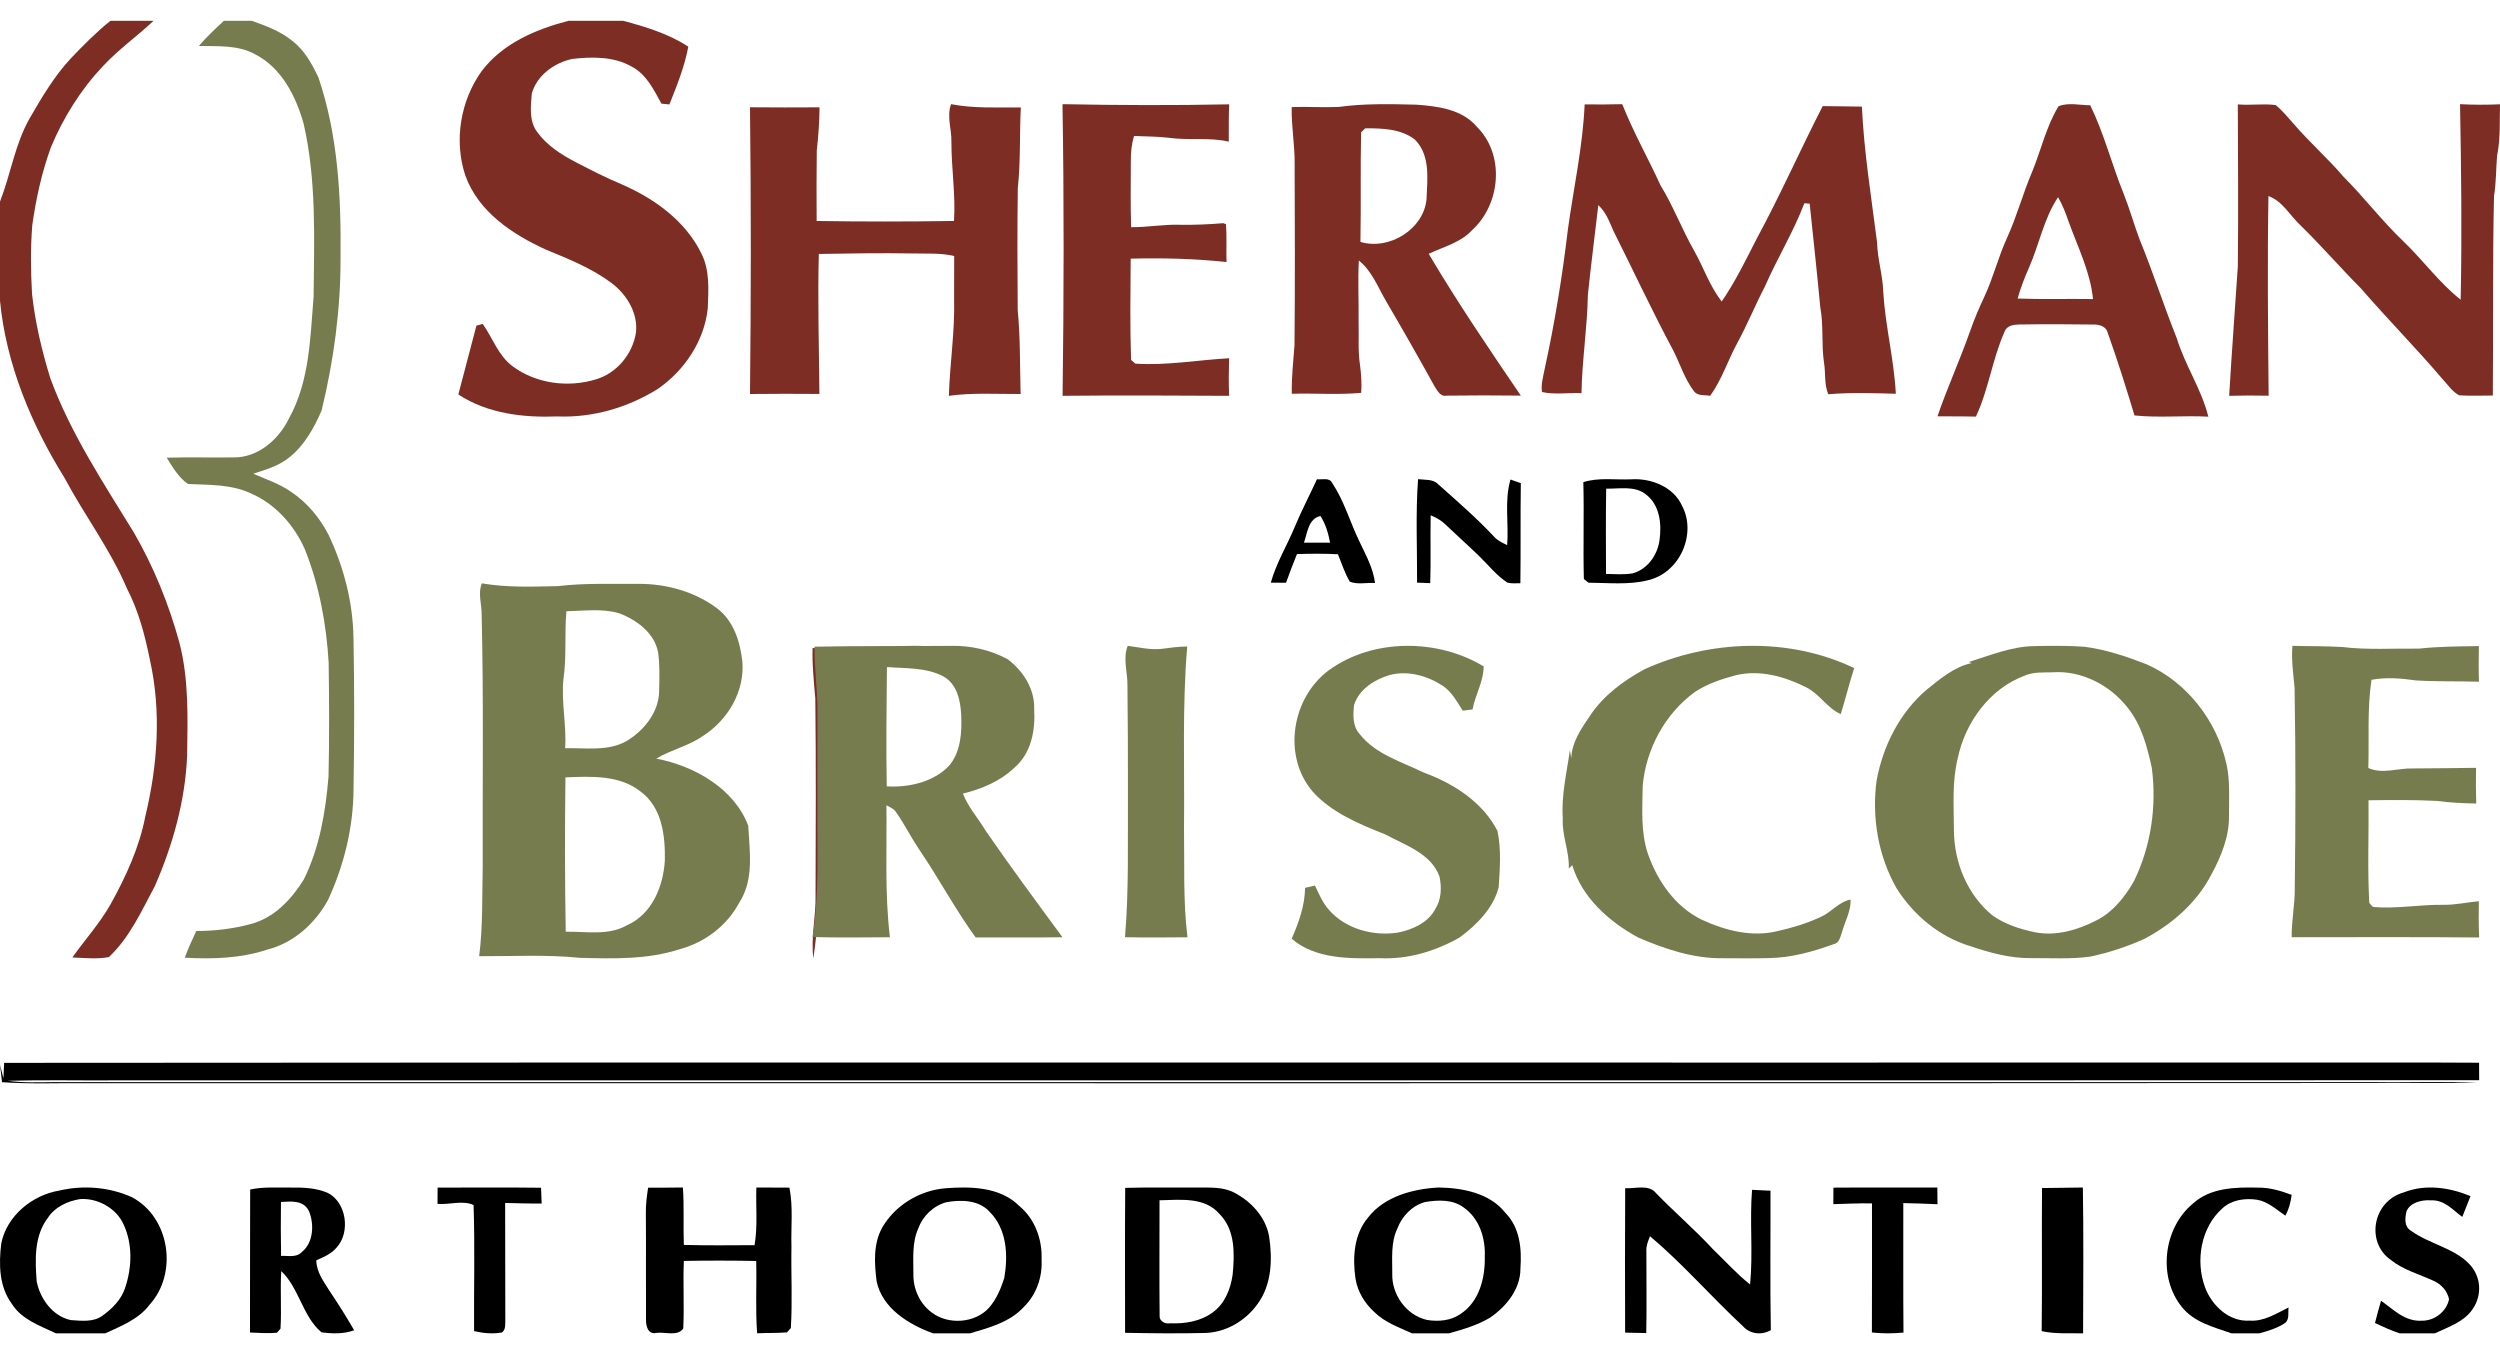 <svg xmlns="http://www.w3.org/2000/svg" width="120" height="65" viewBox="0 0 120 65" fill="none"><path d="M5.3 1H7.37C6.583 1.737 5.697 2.368 4.959 3.156C3.885 4.289 3.047 5.628 2.448 7.06C2.007 8.268 1.729 9.532 1.55 10.803C1.461 11.901 1.476 13.007 1.537 14.105C1.686 15.477 2.007 16.828 2.412 18.148C3.386 20.801 4.962 23.174 6.434 25.575C7.39 27.23 8.108 29.014 8.612 30.85C9.071 32.622 9.008 34.459 8.982 36.271C8.892 38.439 8.295 40.56 7.427 42.545C6.79 43.728 6.224 45.006 5.225 45.94C4.648 46.05 4.054 45.979 3.473 45.959C4.078 45.102 4.79 44.321 5.307 43.405C6.046 42.075 6.689 40.675 6.977 39.176C7.568 36.732 7.748 34.157 7.199 31.689C6.96 30.506 6.654 29.325 6.092 28.245C5.298 26.375 4.059 24.743 3.107 22.955C1.496 20.365 0.295 17.48 0 14.438V9.676C0.512 8.367 0.714 6.942 1.41 5.704C2 4.684 2.602 3.654 3.415 2.786C4.013 2.162 4.622 1.541 5.3 1Z" fill="#7D2D24"></path><path d="M27.282 1H29.918C31.001 1.289 32.088 1.621 33.039 2.239C32.86 3.2 32.491 4.11 32.131 5.013C32.002 5 31.874 4.988 31.748 4.975C31.384 4.311 31.024 3.562 30.327 3.2C29.462 2.703 28.425 2.721 27.467 2.828C26.615 3.011 25.769 3.611 25.527 4.491C25.472 5.11 25.389 5.824 25.792 6.347C26.258 6.987 26.941 7.422 27.629 7.781C28.359 8.158 29.091 8.537 29.849 8.851C31.403 9.53 32.89 10.588 33.661 12.157C34.079 12.97 34.007 13.918 33.973 14.805C33.805 16.379 32.841 17.801 31.56 18.678C30.122 19.571 28.435 20.059 26.744 19.989C25.114 20.052 23.401 19.854 22 18.935C22.285 17.833 22.582 16.731 22.868 15.631C22.944 15.61 23.094 15.568 23.169 15.548C23.649 16.22 23.916 17.069 24.6 17.577C25.732 18.421 27.268 18.616 28.6 18.211C29.597 17.921 30.369 16.996 30.526 15.962C30.631 15.033 30.089 14.149 29.379 13.604C28.421 12.88 27.299 12.434 26.201 11.981C24.6 11.25 22.965 10.173 22.336 8.425C21.781 6.759 22.1 4.837 23.117 3.418C24.123 2.082 25.722 1.406 27.282 1Z" fill="#7D2D24"></path><path d="M15 4C15.704 5.523 15.756 7.257 15.96 8.913C16.02 10.977 16.003 13.043 15.97 15.107C15.803 16.752 15.771 18.463 15.136 20C15.672 17.596 15.976 15.129 15.97 12.655C15.998 9.749 15.863 6.777 15 4Z" fill="#7D2D24"></path><path d="M51 5C53.666 5.052 56.333 5.063 59 5.008C58.974 5.604 58.984 6.201 58.981 6.798C58.031 6.58 57.045 6.751 56.084 6.611C55.537 6.548 54.985 6.552 54.435 6.528C54.312 6.925 54.275 7.341 54.28 7.753C54.279 8.803 54.258 9.855 54.295 10.905C55.084 10.912 55.863 10.762 56.652 10.789C57.34 10.8 58.029 10.77 58.716 10.713C58.748 10.725 58.814 10.748 58.847 10.76C58.893 11.365 58.853 11.973 58.874 12.58C57.348 12.411 55.808 12.379 54.273 12.415C54.26 14.036 54.236 15.658 54.292 17.277C54.343 17.322 54.448 17.412 54.499 17.455C56.005 17.553 57.498 17.279 58.997 17.195C58.979 17.796 58.974 18.399 58.997 19C56.333 18.986 53.669 18.972 51.004 18.999C51.066 14.334 51.076 9.666 51 5Z" fill="#7D2D24"></path><path d="M98.81 5.101C99.262 4.911 99.835 5.046 100.331 5.054C100.998 6.41 101.364 7.895 101.933 9.294C102.219 10.009 102.423 10.755 102.694 11.475C103.338 13.042 103.855 14.661 104.485 16.234C104.883 17.539 105.668 18.672 106 20C104.821 19.936 103.624 20.065 102.456 19.941C102.055 18.61 101.638 17.282 101.17 15.975C101.098 15.658 100.755 15.572 100.485 15.578C99.297 15.562 98.109 15.556 96.923 15.576C96.663 15.579 96.326 15.625 96.222 15.915C95.634 17.225 95.455 18.697 94.843 19.998C94.228 19.981 93.614 19.991 93 19.982C93.469 18.607 94.075 17.288 94.557 15.916C94.759 15.333 95.003 14.767 95.264 14.208C95.682 13.31 95.918 12.332 96.332 11.432C96.809 10.389 97.104 9.271 97.555 8.216C97.977 7.182 98.227 6.053 98.81 5.101ZM97.396 12.837C97.178 13.322 96.991 13.819 96.845 14.33C98.051 14.375 99.258 14.336 100.465 14.355C100.336 13.051 99.738 11.872 99.302 10.66C99.161 10.247 99.004 9.84 98.787 9.465C98.106 10.481 97.885 11.725 97.396 12.837Z" fill="#7D2D24"></path><path d="M118.082 5C118.721 5.035 119.361 5.034 120 5.006C119.977 5.83 120.029 6.661 119.859 7.474C119.808 8.122 119.817 8.772 119.712 9.416C119.641 12.604 119.682 15.796 119.656 18.985C119.116 18.983 118.574 19.013 118.037 18.975C117.694 18.79 117.485 18.451 117.226 18.179C115.967 16.7 114.599 15.316 113.329 13.848C112.338 12.851 111.42 11.789 110.413 10.806C109.911 10.335 109.569 9.661 108.885 9.409C108.831 12.604 108.864 15.8 108.895 18.994C108.263 18.979 107.631 18.983 107 19C107.121 16.926 107.279 14.854 107.416 12.782C107.444 10.191 107.425 7.6 107.415 5.01C108.018 5.066 108.632 4.964 109.231 5.043C109.558 5.308 109.82 5.635 110.098 5.947C110.859 6.832 111.74 7.607 112.498 8.494C113.494 9.49 114.344 10.616 115.368 11.59C116.313 12.494 117.079 13.569 118.112 14.386C118.177 11.258 118.139 8.127 118.082 5Z" fill="#7D2D24"></path><path d="M45.65 5C46.755 5.216 47.88 5.145 49 5.16C48.933 6.45 48.994 7.743 48.855 9.028C48.827 10.983 48.835 12.939 48.85 14.895C48.982 16.23 48.951 17.573 48.99 18.912C47.842 18.918 46.687 18.841 45.546 19C45.593 17.443 45.84 15.894 45.797 14.334C45.797 13.653 45.795 12.971 45.801 12.29C45.157 12.133 44.489 12.183 43.832 12.166C42.322 12.139 40.812 12.163 39.303 12.19C39.245 14.429 39.313 16.67 39.331 18.909C38.221 18.902 37.111 18.898 36 18.912C36.05 14.325 36.053 9.737 36 5.149C37.112 5.163 38.224 5.156 39.337 5.152C39.331 5.841 39.286 6.531 39.205 7.216C39.19 8.346 39.194 9.476 39.199 10.607C41.397 10.641 43.594 10.641 45.792 10.606C45.875 9.331 45.662 8.068 45.668 6.794C45.678 6.196 45.438 5.59 45.65 5Z" fill="#7D2D24"></path><path d="M62.002 5.14C62.752 5.112 63.503 5.167 64.255 5.133C65.487 4.964 66.736 4.993 67.978 5.024C69.009 5.096 70.18 5.246 70.878 6.074C72.242 7.413 72.041 9.789 70.66 11.046C70.114 11.646 69.291 11.842 68.578 12.183C69.954 14.511 71.477 16.751 73 18.99C71.814 18.975 70.626 18.975 69.442 18.991C69.135 19.056 68.994 18.747 68.858 18.544C68.1 17.169 67.323 15.806 66.529 14.451C66.137 13.779 65.855 13.011 65.225 12.505C65.171 13.483 65.226 14.462 65.213 15.441C65.233 16.139 65.174 16.843 65.282 17.536C65.338 17.973 65.37 18.415 65.338 18.855C64.234 18.962 63.116 18.866 62.006 18.901C61.99 18.119 62.078 17.342 62.136 16.565C62.162 13.677 62.155 10.787 62.142 7.899C62.159 6.976 61.979 6.064 62.002 5.14ZM65.333 6.348C65.294 8.102 65.334 9.857 65.301 11.612C66.694 12.028 68.341 10.993 68.473 9.563C68.512 8.606 68.669 7.465 67.922 6.708C67.267 6.181 66.342 6.155 65.531 6.16C65.481 6.208 65.383 6.3 65.333 6.348Z" fill="#7D2D24"></path><path d="M76.063 5.01C76.664 5.02 77.266 5.015 77.868 5C78.396 6.337 79.11 7.592 79.707 8.9C80.327 9.91 80.737 11.018 81.324 12.045C81.777 12.846 82.065 13.735 82.641 14.471C83.298 13.518 83.798 12.479 84.324 11.454C85.453 9.368 86.409 7.202 87.488 5.094C88.115 5.109 88.743 5.099 89.37 5.117C89.474 7.304 89.824 9.472 90.1 11.64C90.118 12.441 90.377 13.215 90.396 14.016C90.496 15.655 90.915 17.262 91 18.901C89.919 18.871 88.834 18.832 87.756 18.923C87.555 18.438 87.637 17.907 87.552 17.401C87.42 16.523 87.539 15.628 87.374 14.754C87.222 13.092 87.033 11.436 86.865 9.776C86.802 9.771 86.674 9.761 86.61 9.755C86.084 11.136 85.303 12.405 84.712 13.759C84.25 14.643 83.879 15.567 83.401 16.443C82.941 17.285 82.655 18.213 82.087 19C81.828 18.945 81.498 19.022 81.319 18.789C80.862 18.195 80.648 17.471 80.312 16.815C79.301 14.925 78.399 12.986 77.439 11.073C77.251 10.637 77.082 10.179 76.718 9.846C76.556 11.28 76.365 12.713 76.218 14.15C76.191 15.727 75.937 17.292 75.912 18.87C75.282 18.842 74.632 18.955 74.016 18.817C73.96 18.466 74.065 18.118 74.13 17.776C74.62 15.55 74.987 13.296 75.256 11.035C75.531 9.029 75.975 7.035 76.063 5.01Z" fill="#7D2D24"></path><path d="M39.005 31.105C40.353 31.155 41.711 31.211 43.055 31.033C44.323 30.934 45.6 31.062 46.843 31.341C47.266 31.434 47.652 31.654 48 31.923C47.206 31.456 46.302 31.228 45.398 31.254C43.316 31.273 41.236 31.25 39.156 31.295C39.14 32.392 39.299 33.481 39.291 34.58C39.285 36.201 39.288 37.822 39.288 39.444C39.271 41.585 39.377 43.74 39.06 45.864L39.041 46C38.912 44.989 39.172 43.992 39.146 42.981C39.157 39.834 39.172 36.687 39.135 33.542C39.069 32.731 38.977 31.922 39.005 31.105Z" fill="#7D2D24"></path><path d="M10.745 1H12.091C12.767 1.242 13.456 1.495 14.019 1.952C14.612 2.401 14.975 3.066 15.286 3.722C16.229 6.498 16.377 9.467 16.346 12.372C16.353 14.844 16.021 17.31 15.435 19.712C15.072 20.54 14.62 21.368 13.898 21.945C13.401 22.357 12.767 22.542 12.159 22.738C12.77 23.009 13.415 23.219 13.966 23.603C14.744 24.124 15.359 24.863 15.779 25.689C16.511 27.241 16.946 28.938 16.968 30.654C17.012 33.052 17.009 35.452 16.97 37.852C16.965 39.694 16.519 41.525 15.745 43.198C15.139 44.314 14.107 45.254 12.847 45.576C11.567 46.004 10.206 46.045 8.87 45.969C9.029 45.532 9.221 45.107 9.422 44.688C10.3 44.689 11.18 44.584 12.027 44.355C13.153 44.069 13.997 43.163 14.582 42.216C15.343 40.683 15.626 38.967 15.769 37.279C15.811 35.453 15.801 33.625 15.775 31.799C15.667 29.953 15.324 28.11 14.641 26.384C14.129 25.214 13.217 24.181 12.015 23.671C11.079 23.239 10.028 23.281 9.023 23.232C8.568 22.917 8.289 22.426 8 21.968C9.07 21.939 10.139 21.971 11.207 21.955C12.389 21.975 13.385 21.088 13.871 20.085C14.864 18.296 14.893 16.201 15.053 14.219C15.081 11.455 15.195 8.65 14.574 5.935C14.202 4.618 13.514 3.244 12.226 2.596C11.406 2.149 10.447 2.228 9.546 2.206C9.911 1.772 10.33 1.387 10.745 1Z" fill="#777C4F"></path><path d="M23.119 29.502C23.127 28.999 22.927 28.489 23.13 28C24.334 28.209 25.561 28.159 26.778 28.134C28.063 27.979 29.361 28.037 30.654 28.025C31.997 28.018 33.354 28.405 34.413 29.194C35.225 29.805 35.525 30.807 35.632 31.741C35.756 33.16 34.96 34.552 33.723 35.339C33.046 35.812 32.204 35.988 31.502 36.413C33.372 36.774 35.252 37.871 35.914 39.633C35.982 40.861 36.204 42.223 35.483 43.329C34.913 44.406 33.857 45.231 32.629 45.561C31.086 46.065 29.43 46.018 27.822 45.975C26.221 45.811 24.607 45.907 23 45.897C23.183 44.465 23.137 43.021 23.17 41.583C23.158 37.555 23.216 33.528 23.119 29.502ZM27.188 29.339C27.09 30.422 27.203 31.513 27.047 32.592C26.93 33.702 27.203 34.802 27.126 35.914C28.117 35.892 29.205 36.079 30.095 35.558C30.952 35.039 31.633 34.146 31.639 33.16C31.654 32.546 31.673 31.928 31.59 31.318C31.423 30.404 30.585 29.76 29.715 29.436C28.898 29.195 28.029 29.325 27.188 29.339ZM27.141 37.314C27.111 39.783 27.111 42.254 27.155 44.724C28.13 44.704 29.187 44.922 30.074 44.422C31.321 43.878 31.839 42.516 31.913 41.305C31.933 40.139 31.794 38.761 30.74 37.989C29.744 37.194 28.36 37.264 27.141 37.314Z" fill="#777C4F"></path><path d="M63.788 32.169C65.904 30.633 69.003 30.651 71.215 31.986C71.219 32.704 70.809 33.353 70.682 34.054C70.565 34.069 70.331 34.097 70.212 34.112C69.941 33.692 69.7 33.229 69.274 32.932C68.529 32.438 67.575 32.165 66.685 32.406C65.957 32.625 65.228 33.1 64.997 33.835C64.945 34.307 64.916 34.844 65.259 35.229C66.018 36.206 67.276 36.563 68.359 37.091C69.791 37.615 71.191 38.524 71.879 39.889C72.067 40.768 71.994 41.692 71.937 42.586C71.68 43.593 70.889 44.387 70.059 45.001C68.911 45.653 67.582 46.059 66.24 45.993C64.797 46.013 63.145 46.049 62 45.058C62.341 44.283 62.634 43.467 62.643 42.616C62.801 42.578 62.96 42.542 63.119 42.508C63.313 42.91 63.483 43.332 63.788 43.671C64.575 44.581 65.896 44.947 67.085 44.766C67.806 44.627 68.562 44.284 68.904 43.616C69.191 43.159 69.202 42.591 69.097 42.081C68.705 40.973 67.458 40.573 66.493 40.052C65.234 39.549 63.916 39.01 63.003 37.991C61.55 36.279 61.996 33.494 63.788 32.169Z" fill="#777C4F"></path><path d="M78.937 32.124C82.069 30.702 85.872 30.57 89 32.068C88.767 32.8 88.582 33.547 88.356 34.28C87.699 33.984 87.34 33.313 86.701 32.993C85.677 32.476 84.485 32.137 83.336 32.407C82.643 32.592 81.945 32.82 81.348 33.219C79.909 34.271 79.007 35.968 78.85 37.709C78.837 38.812 78.743 39.948 79.11 41.013C79.569 42.303 80.418 43.536 81.7 44.153C82.816 44.668 84.1 44.997 85.326 44.692C86.038 44.533 86.74 44.318 87.4 44.011C87.909 43.784 88.262 43.287 88.83 43.18C88.849 43.735 88.559 44.224 88.415 44.745C88.331 44.956 88.302 45.262 88.029 45.315C87.033 45.677 85.989 45.972 84.919 45.988C84.185 46.006 83.454 46 82.722 45.995C81.295 46.021 79.915 45.553 78.626 44.998C77.23 44.236 75.926 43.074 75.469 41.529C75.413 41.584 75.357 41.638 75.301 41.691C75.342 40.878 74.963 40.108 75.014 39.289C74.936 38.177 75.204 37.093 75.356 35.999C75.377 36.134 75.4 36.271 75.421 36.406C75.441 35.619 75.916 34.953 76.343 34.322C76.982 33.373 77.932 32.67 78.937 32.124Z" fill="#777C4F"></path><path d="M94.496 31.777C95.532 31.457 96.562 31.023 97.662 31.013C98.456 30.996 99.252 30.987 100.045 31.043C101.076 31.175 102.072 31.51 103.041 31.888C104.966 32.742 106.409 34.589 106.871 36.678C107.053 37.486 106.987 38.322 106.993 39.144C107.008 40.148 106.622 41.098 106.154 41.961C105.45 43.338 104.238 44.379 102.905 45.078C102.077 45.447 101.211 45.734 100.327 45.918C99.398 46.046 98.458 45.984 97.525 45.99C96.5 46.007 95.503 45.73 94.539 45.404C93.093 44.961 91.847 43.928 91.034 42.635C90.156 41.091 89.84 39.244 90.075 37.478C90.382 35.797 91.192 34.198 92.486 33.099C93.141 32.581 93.806 32 94.641 31.829C94.591 31.812 94.543 31.795 94.496 31.777ZM97.173 32.435C95.524 33.052 94.34 34.648 93.976 36.379C93.691 37.513 93.785 38.696 93.788 39.855C93.794 41.402 94.444 42.964 95.636 43.938C96.233 44.368 96.947 44.592 97.656 44.743C98.678 44.953 99.726 44.645 100.636 44.174C101.418 43.78 101.993 43.06 102.425 42.302C103.248 40.632 103.527 38.713 103.288 36.864C103.067 35.848 102.791 34.795 102.133 33.976C101.277 32.872 99.888 32.165 98.502 32.272C98.057 32.285 97.59 32.247 97.173 32.435Z" fill="#777C4F"></path><path d="M110.036 31C110.834 31.024 111.635 31.008 112.434 31.057C113.652 31.205 114.884 31.117 116.108 31.134C117.063 31.028 118.026 31.029 118.987 31.012C118.976 31.582 118.971 32.153 118.99 32.722C117.979 32.693 116.966 32.722 115.958 32.66C115.256 32.559 114.534 32.499 113.832 32.63C113.619 34.034 113.724 35.453 113.679 36.864C114.364 37.172 115.098 36.864 115.811 36.886C116.824 36.881 117.836 36.868 118.85 36.856C118.84 37.427 118.84 37.997 118.859 38.569C118.233 38.557 117.608 38.532 116.99 38.445C115.89 38.386 114.788 38.401 113.689 38.413C113.708 40.056 113.633 41.703 113.726 43.343C113.77 43.392 113.858 43.487 113.902 43.534C115.034 43.634 116.156 43.413 117.288 43.431C117.858 43.439 118.417 43.31 118.984 43.258C118.978 43.838 118.971 44.419 119 45C115.999 44.968 113 44.992 110.001 44.986C109.989 44.202 110.156 43.427 110.149 42.642C110.189 39.431 110.196 36.22 110.139 33.011C110.078 32.342 109.979 31.673 110.036 31Z" fill="#777C4F"></path><path d="M54.118 32.921C54.131 32.28 53.885 31.62 54.13 31C54.669 31.068 55.207 31.206 55.754 31.145C56.164 31.093 56.574 31.033 56.987 31.032C56.741 33.927 56.864 36.842 56.833 39.747C56.859 41.495 56.785 43.253 57 44.99C56 45 55 45.008 54 44.986C54.193 42.689 54.126 40.379 54.141 38.075C54.145 36.358 54.136 34.639 54.118 32.921Z" fill="#777C4F"></path><path d="M39.099 31.041C41.279 30.998 43.459 31.02 45.641 31.002C46.588 30.977 47.535 31.195 48.367 31.642C49.123 32.209 49.674 33.086 49.64 34.041C49.705 35.05 49.5 36.172 48.676 36.863C48.001 37.504 47.121 37.872 46.219 38.093C46.476 38.75 46.959 39.283 47.318 39.885C48.508 41.611 49.756 43.297 51 44.988C49.611 45.009 48.221 44.989 46.832 44.999C45.841 43.639 45.058 42.147 44.11 40.759C43.723 40.185 43.416 39.564 43.019 38.997C42.917 38.822 42.718 38.747 42.549 38.653C42.575 40.765 42.461 42.886 42.716 44.988C41.477 44.998 40.238 45.013 39 44.978C39.332 42.946 39.221 40.885 39.238 38.836C39.238 37.285 39.235 35.734 39.241 34.183C39.25 33.133 39.084 32.09 39.099 31.041ZM42.572 32.019C42.559 33.928 42.526 35.837 42.565 37.746C43.63 37.803 44.785 37.547 45.544 36.77C46.122 36.099 46.173 35.16 46.138 34.321C46.104 33.632 45.941 32.822 45.265 32.459C44.445 32.031 43.474 32.089 42.572 32.019Z" fill="#777C4F"></path><path d="M63.213 23.005C63.463 23.031 63.818 22.911 63.943 23.18C64.526 24.055 64.798 25.055 65.249 25.985C65.554 26.632 65.917 27.274 66 27.984C65.602 27.958 65.161 28.07 64.791 27.919C64.543 27.503 64.403 27.046 64.222 26.605C63.566 26.57 62.91 26.573 62.254 26.597C62.071 27.053 61.893 27.51 61.73 27.972C61.486 27.972 61.243 27.97 61 27.967C61.261 27.018 61.793 26.158 62.168 25.245C62.483 24.487 62.871 23.755 63.213 23.005ZM62.589 26.049C63.007 26.05 63.426 26.051 63.844 26.047C63.76 25.605 63.634 25.161 63.382 24.768C62.792 24.892 62.75 25.608 62.589 26.049Z" fill="black"></path><path d="M68.067 23C68.394 23.043 68.788 22.986 69.026 23.239C69.951 24.063 70.892 24.877 71.729 25.776C71.891 25.951 72.121 26.06 72.344 26.166C72.427 25.118 72.201 24.045 72.504 23.017C72.628 23.06 72.876 23.148 73 23.192C72.974 24.792 73.001 26.394 72.978 27.995C72.77 27.992 72.555 28.021 72.354 27.965C71.822 27.617 71.445 27.124 71.003 26.696C70.487 26.196 69.947 25.717 69.429 25.219C69.221 25.008 68.961 24.846 68.672 24.735C68.649 25.82 68.689 26.906 68.651 27.991C68.493 27.984 68.178 27.973 68.02 27.966C68.027 26.311 67.946 24.652 68.067 23Z" fill="black"></path><path d="M76 23.143C76.744 22.907 77.541 23.043 78.312 23.007C79.283 22.946 80.347 23.393 80.736 24.275C81.448 25.596 80.659 27.496 79.09 27.855C78.166 28.084 77.192 27.974 76.249 27.97C76.193 27.926 76.082 27.836 76.026 27.792C75.983 26.244 76.042 24.693 76 23.143ZM77.097 23.456C77.073 24.82 77.085 26.184 77.089 27.549C77.515 27.556 77.945 27.592 78.366 27.522C79.1 27.318 79.558 26.626 79.656 25.938C79.767 25.159 79.679 24.22 78.968 23.704C78.435 23.311 77.72 23.467 77.097 23.456Z" fill="black"></path><path d="M0 51.101C0.055 51.318 0.108 51.538 0.163 51.759C0.175 51.511 0.186 51.264 0.199 51.017C37.179 50.983 74.16 51.012 111.14 51.002C113.759 51.007 116.377 50.993 118.996 51.011C118.997 51.288 118.999 51.568 119 51.849C81.201 51.867 43.402 51.851 5.603 51.857C3.862 51.87 2.119 51.829 0.378 51.877C1.106 51.984 1.841 51.946 2.571 51.943H114.028C115.669 51.968 117.312 51.894 118.952 51.982C80.737 52.01 42.52 51.986 4.304 51.994C2.902 51.976 1.499 52.043 0.098 51.946C0.065 51.663 0.03 51.382 0 51.101Z" fill="black"></path><path d="M42.347 58.922C42.957 57.867 44.127 57.139 45.38 57.037C46.593 56.941 48.006 56.973 48.91 57.874C49.687 58.51 50.035 59.506 49.996 60.467C50.04 61.293 49.752 62.138 49.142 62.735C48.484 63.459 47.484 63.73 46.563 64H44.786C43.592 63.566 42.351 62.789 42.078 61.506C41.971 60.647 41.908 59.708 42.347 58.922ZM45.418 57.708C44.792 57.882 44.293 58.374 44.08 58.958C43.768 59.65 43.846 60.419 43.843 61.153C43.829 61.849 44.135 62.562 44.714 62.994C45.512 63.606 46.8 63.519 47.473 62.772C47.832 62.362 48.042 61.851 48.205 61.346C48.393 60.255 48.339 58.991 47.487 58.151C46.972 57.596 46.123 57.576 45.418 57.708Z" fill="black"></path><path d="M2.854 57.146C4.006 56.877 5.254 56.978 6.33 57.465C8.175 58.442 8.543 61.136 7.176 62.631C6.657 63.322 5.82 63.645 5.052 64H2.686C1.925 63.637 1.048 63.341 0.581 62.603C-0.051 61.759 -0.062 60.668 0.062 59.676C0.324 58.377 1.524 57.367 2.854 57.146ZM3.844 57.556C3.232 57.655 2.625 57.94 2.292 58.464C1.63 59.341 1.685 60.482 1.761 61.51C1.924 62.328 2.511 63.169 3.393 63.364C3.896 63.397 4.473 63.473 4.905 63.163C5.383 62.822 5.824 62.38 6.004 61.821C6.339 60.834 6.374 59.712 5.924 58.755C5.577 57.996 4.695 57.498 3.844 57.556Z" fill="black"></path><path d="M65.673 58.434C66.454 57.43 67.808 57.068 69.053 57C70.214 57.018 71.51 57.27 72.252 58.21C72.957 58.921 73.049 59.946 72.981 60.879C72.991 61.857 72.316 62.707 71.517 63.251C70.914 63.609 70.226 63.812 69.549 64H67.776C67.153 63.714 66.479 63.479 65.986 62.995C65.506 62.568 65.163 61.996 65.063 61.371C64.92 60.369 64.98 59.252 65.673 58.434ZM68.405 57.698C67.774 57.87 67.297 58.38 67.077 58.962C66.746 59.645 66.836 60.417 66.829 61.148C66.799 62.121 67.486 63.126 68.496 63.357C69.039 63.447 69.634 63.397 70.094 63.078C71.012 62.483 71.293 61.329 71.269 60.324C71.308 59.453 71.02 58.487 70.253 57.957C69.732 57.566 69.021 57.593 68.405 57.698Z" fill="black"></path><path d="M78.009 57.033C78.503 57.063 79.144 56.835 79.492 57.273C80.386 58.197 81.371 59.038 82.241 59.983C82.825 60.544 83.365 61.147 84.004 61.656C84.153 60.145 83.978 58.624 84.098 57.112C84.392 57.126 84.687 57.139 84.983 57.154C84.991 59.385 84.959 61.616 85 63.846C84.558 64.107 83.989 64.032 83.657 63.654C82.138 62.245 80.792 60.681 79.201 59.339C79.105 59.571 79.01 59.809 79.026 60.065C79.023 61.372 79.048 62.68 79.02 63.987C78.681 63.98 78.344 63.973 78.006 63.966C78 61.655 77.995 59.343 78.009 57.033Z" fill="black"></path><path d="M98.017 57.026C98.67 57.014 99.324 57.014 99.978 57C100.016 59.334 99.994 61.668 99.989 64C99.326 63.986 98.649 64.04 98 63.894C98.03 61.605 97.997 59.315 98.017 57.026Z" fill="black"></path><path d="M115.397 57.23C116.431 56.823 117.596 57.002 118.585 57.414C118.457 57.747 118.323 58.08 118.19 58.411C117.744 58.089 117.339 57.587 116.691 57.616C116.223 57.582 115.672 57.732 115.51 58.151C115.442 58.469 115.383 58.877 115.743 59.087C116.598 59.703 117.793 59.907 118.52 60.666C119.109 61.273 119.151 62.19 118.673 62.856C118.284 63.438 117.525 63.696 116.874 64H115.184C114.772 63.866 114.383 63.685 114 63.502C114.091 63.146 114.187 62.791 114.289 62.437C114.865 62.829 115.408 63.435 116.221 63.394C116.896 63.414 117.45 62.91 117.553 62.362C117.479 61.987 117.198 61.645 116.798 61.474C116.11 61.157 115.34 60.947 114.762 60.478C113.547 59.641 113.875 57.649 115.397 57.23Z" fill="black"></path><path d="M12.008 57.097C12.647 56.956 13.303 57.013 13.952 57.003C14.556 56.998 15.186 57.013 15.752 57.27C16.623 57.723 16.831 59.133 16.166 59.872C15.909 60.186 15.537 60.343 15.184 60.491C15.185 61.053 15.529 61.498 15.804 61.942C16.223 62.563 16.621 63.2 17 63.852C16.498 64.038 15.95 64.021 15.431 63.951C14.523 63.19 14.358 61.821 13.5 61.013C13.443 61.933 13.521 62.857 13.464 63.777C13.42 63.825 13.335 63.922 13.293 63.971C12.862 64.011 12.431 63.98 12 63.961C12.008 61.674 11.995 59.386 12.008 57.097ZM13.486 57.694C13.477 58.557 13.474 59.42 13.492 60.284C13.831 60.264 14.236 60.384 14.501 60.084C15.045 59.643 15.089 58.757 14.832 58.138C14.568 57.59 13.965 57.669 13.486 57.694Z" fill="black"></path><path d="M31.111 57.007C31.667 57.01 32.223 57.007 32.779 57C32.844 57.917 32.79 58.837 32.824 59.756C33.955 59.788 35.087 59.772 36.219 59.768C36.377 58.852 36.273 57.923 36.306 57C36.835 57.007 37.364 57.009 37.892 57.007C38.079 57.945 37.96 58.903 37.99 59.85C37.966 61.149 38.041 62.452 37.96 63.747C37.912 63.798 37.821 63.902 37.775 63.953C37.298 63.995 36.82 63.973 36.343 63.998C36.254 62.843 36.329 61.684 36.297 60.527C35.14 60.504 33.982 60.504 32.825 60.524C32.778 61.605 32.85 62.689 32.796 63.77C32.517 64.162 31.93 63.921 31.51 63.979C31.093 64.076 30.999 63.626 31.008 63.333C30.998 61.642 31.016 59.948 31.001 58.256C30.993 57.836 31.044 57.42 31.111 57.007Z" fill="black"></path><path d="M105.245 57.785C106.088 57.003 107.306 56.981 108.382 57.006C108.941 56.998 109.482 57.159 110 57.355C109.954 57.702 109.869 58.045 109.697 58.352C109.27 58.062 108.866 57.678 108.343 57.588C107.762 57.503 107.119 57.587 106.673 58.002C105.644 58.914 105.373 60.513 105.839 61.785C106.168 62.67 106.993 63.451 107.975 63.39C108.663 63.442 109.26 63.051 109.851 62.758C109.817 63.009 109.909 63.347 109.667 63.514C109.297 63.759 108.867 63.886 108.446 64H107.115C106.273 63.707 105.32 63.475 104.733 62.74C103.561 61.304 103.841 58.957 105.245 57.785Z" fill="black"></path><path d="M21.005 57.006C22.661 57.003 24.316 56.991 25.971 57.012C25.98 57.263 25.989 57.515 26 57.768C25.415 57.778 24.831 57.752 24.247 57.742C24.255 59.61 24.247 61.479 24.255 63.349C24.245 63.564 24.287 63.822 24.09 63.96C23.648 64.038 23.193 63.995 22.756 63.894C22.743 61.876 22.799 59.855 22.732 57.842C22.218 57.599 21.565 57.836 21 57.786C21.001 57.525 21.003 57.266 21.005 57.006Z" fill="black"></path><path d="M54.01 57.018C55.172 56.984 56.333 57.011 57.492 57C58.082 57.009 58.708 56.963 59.248 57.248C60.065 57.674 60.756 58.424 60.918 59.353C61.084 60.449 61.044 61.672 60.358 62.599C59.77 63.415 58.812 63.974 57.794 63.984C56.531 64.012 55.267 64 54.004 63.975C54.003 61.656 53.992 59.337 54.01 57.018ZM55.657 57.614C55.659 59.459 55.643 61.307 55.662 63.152C55.637 63.419 55.932 63.565 56.166 63.518C56.879 63.547 57.634 63.428 58.218 62.989C58.794 62.573 59.069 61.868 59.166 61.189C59.262 60.192 59.301 59.044 58.54 58.276C57.831 57.438 56.637 57.593 55.657 57.614Z" fill="black"></path><path d="M88.005 57.007C89.668 56.993 91.329 57.007 92.992 57C92.995 57.267 92.997 57.535 93 57.803C92.452 57.781 91.905 57.757 91.358 57.748C91.364 59.82 91.348 61.891 91.367 63.964C90.862 64.012 90.353 64.014 89.851 63.959C89.86 61.894 89.855 59.828 89.855 57.763C89.235 57.751 88.617 57.782 88 57.8C88 57.535 88.003 57.271 88.005 57.007Z" fill="black"></path></svg>